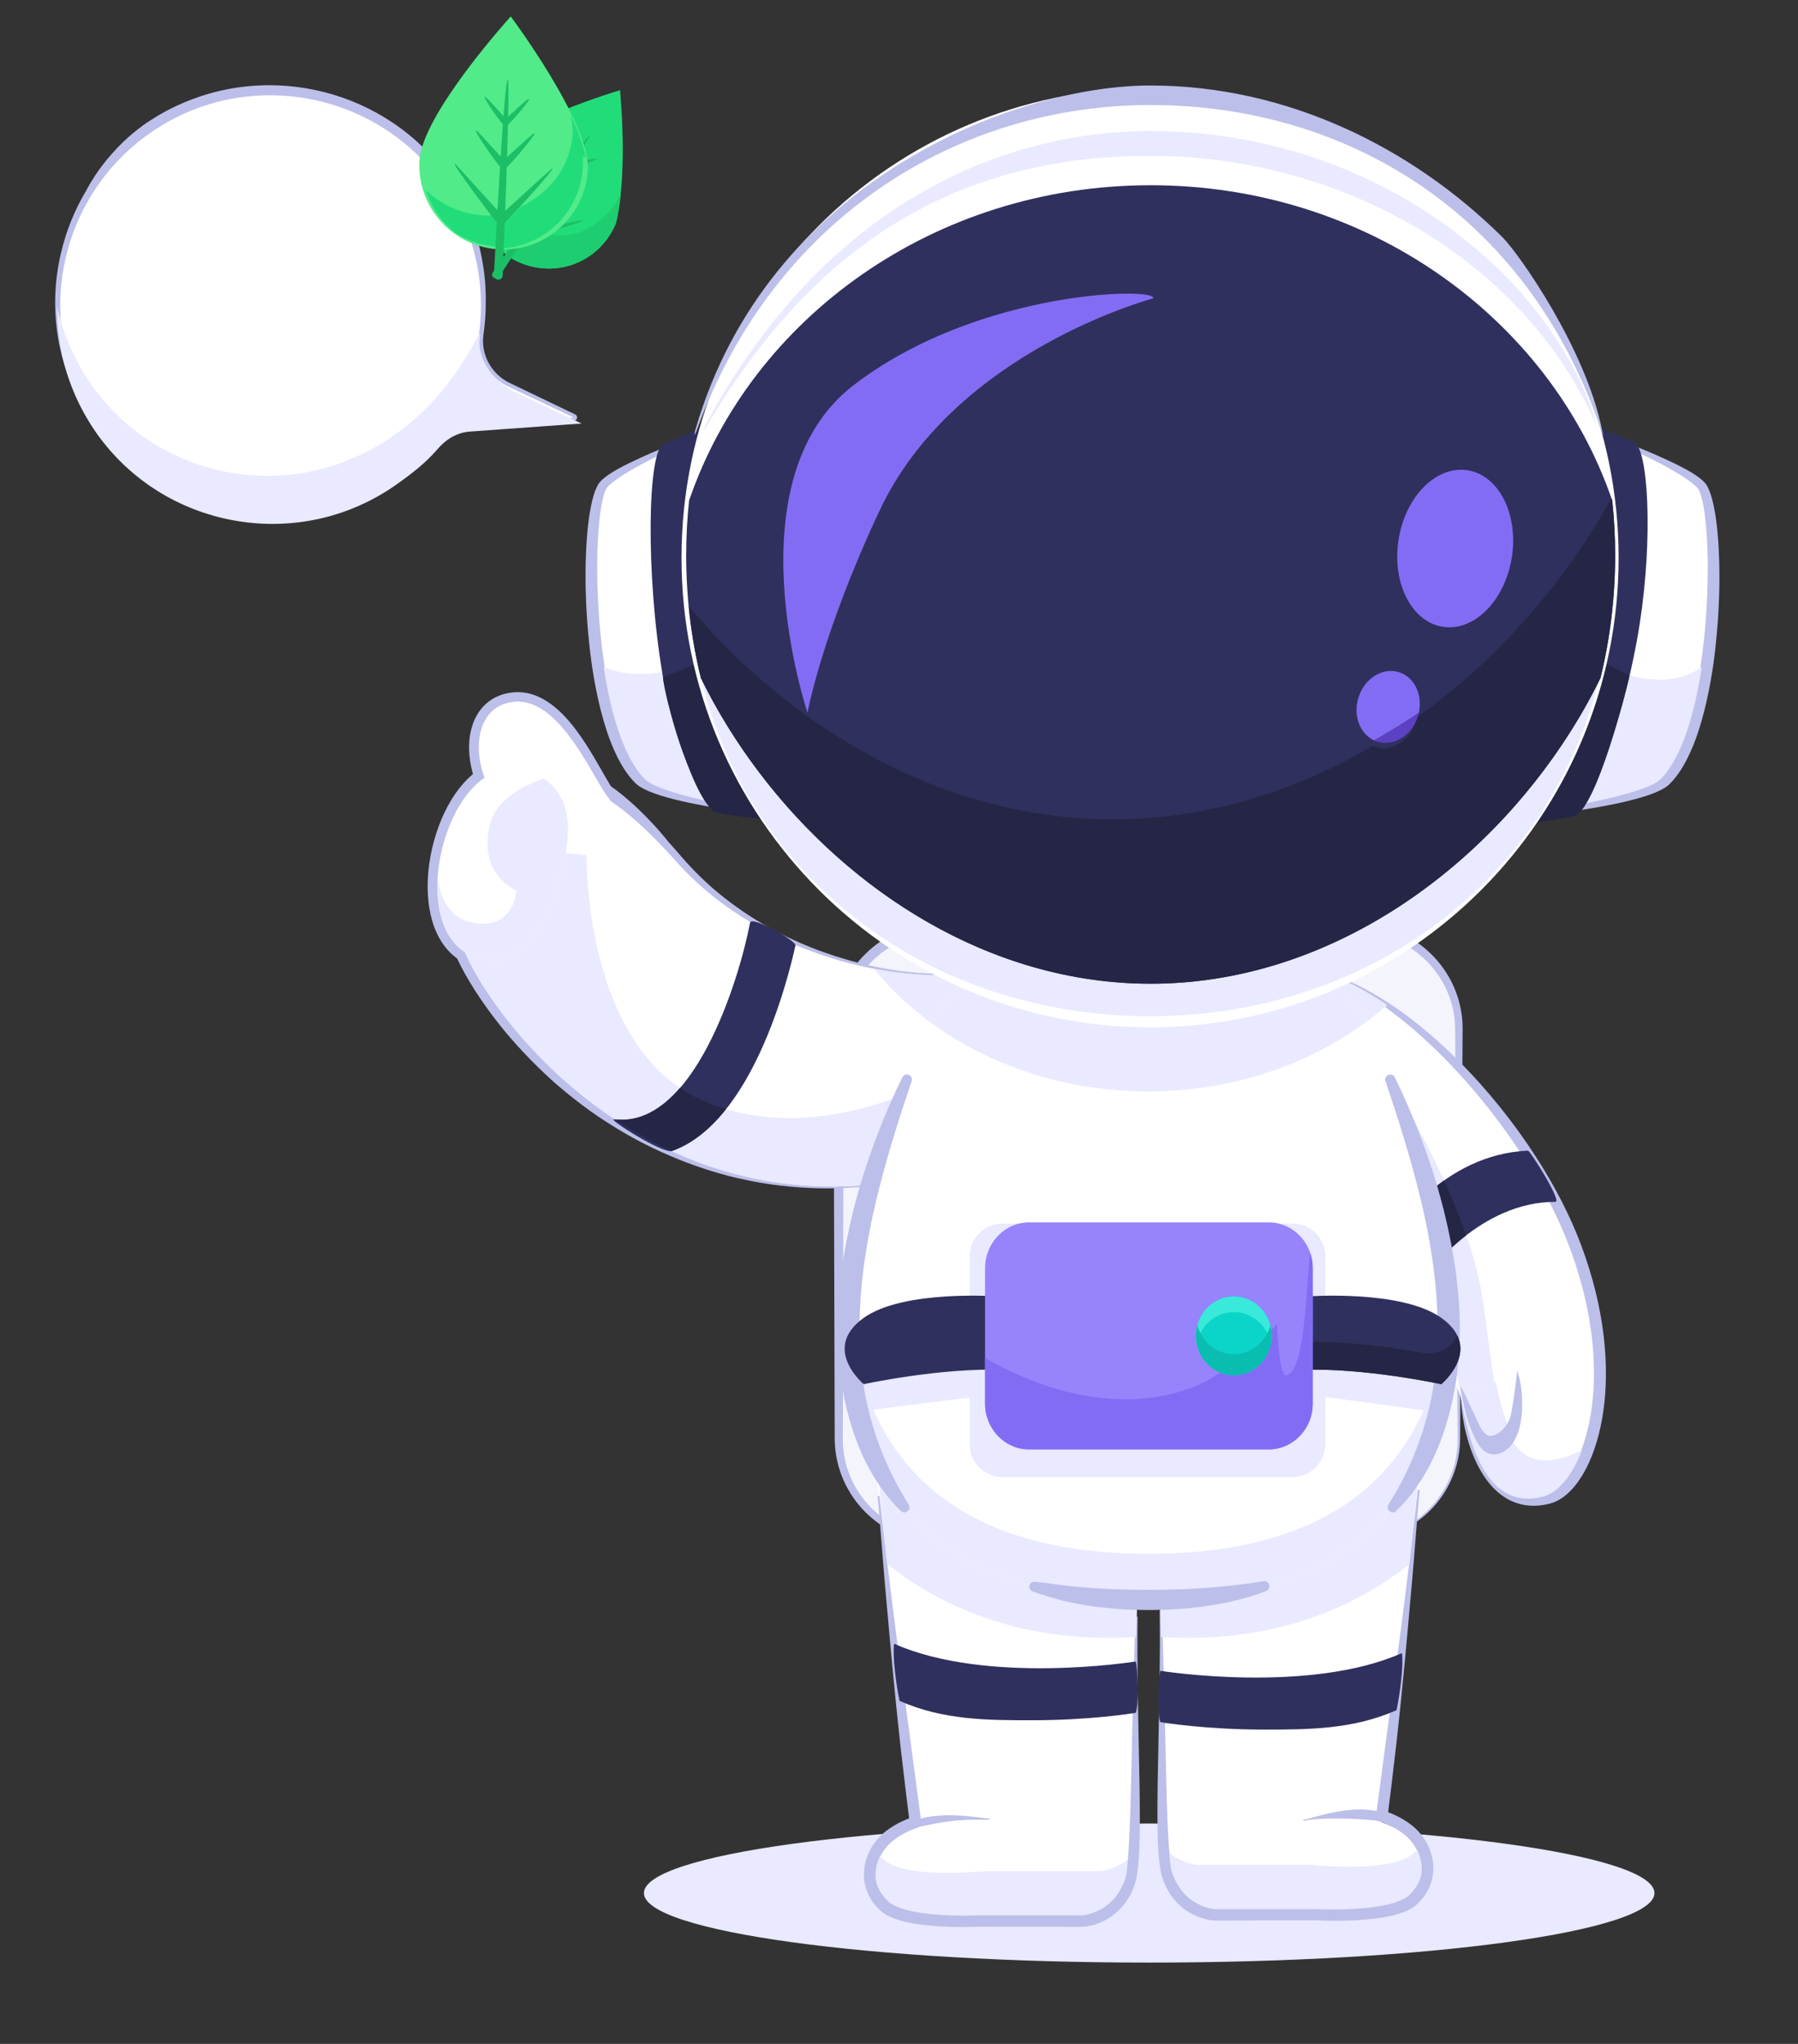 <?xml version="1.0" encoding="UTF-8" standalone="no"?>
<!DOCTYPE svg PUBLIC "-//W3C//DTD SVG 1.1//EN" "http://www.w3.org/Graphics/SVG/1.1/DTD/svg11.dtd">
<svg width="100%" height="100%" viewBox="0 0 3418 3884" version="1.1" xmlns="http://www.w3.org/2000/svg" xmlns:xlink="http://www.w3.org/1999/xlink" xml:space="preserve" xmlns:serif="http://www.serif.com/" style="fill-rule:evenodd;clip-rule:evenodd;stroke-linejoin:round;stroke-miterlimit:2;">
    <rect x="0" y="0" width="3418" height="3884" fill="#333333" stroke="none"/>
    <g transform="matrix(1,0,0,1,-99251.5,-15041.5)">
        <g id="Plan-de-travail67" serif:id="Plan de travail67" transform="matrix(0.774,0,0,1,29877.2,-4655.54)">
            <rect x="89584.9" y="19697" width="4413.44" height="3883.66" style="fill:none;"/>
            <g transform="matrix(1.519,0,0,1.177,89332.1,19256.7)">
                <path d="M2871.8,3430.51C2871.8,3368.5 2506.03,3318.24 2054.84,3318.24C1603.64,3318.24 1237.88,3368.5 1237.88,3430.51C1237.88,3492.52 1603.64,3542.78 2054.84,3542.78C2506.03,3542.78 2871.8,3492.52 2871.8,3430.51Z" style="fill:rgb(233,233,255);fill-rule:nonzero;"/>
            </g>
            <g transform="matrix(0.708,0,0,0.549,91087.9,19890.8)">
                <g transform="matrix(2.187,0,0,2.187,-2564.78,-1178.07)">
                    <path d="M2385.99,2814.19L1722.04,2814.19C1634.12,2814.19 1562.18,2742.26 1562.18,2654.33L1562.18,2006.32C1562.18,1918.41 1634.12,1846.47 1722.04,1846.47L2385.99,1846.47C2473.91,1846.47 2545.84,1918.41 2545.84,2006.32L2545.84,2654.33C2545.84,2742.26 2473.91,2814.19 2385.99,2814.19Z" style="fill:rgb(243,244,252);fill-rule:nonzero;"/>
                </g>
                <g transform="matrix(2.187,0,0,2.187,-2564.78,-1178.07)">
                    <path d="M2385.99,2815.21L1721.51,2818.93C1654.15,2819.17 1594.48,2778.3 1568.83,2717.84C1557.56,2691.29 1555.83,2667.89 1555.75,2654.34L1554.59,2244.82C1554.57,2225.43 1554.28,2011.92 1554.48,2002.55C1556.46,1911.58 1631.7,1838.49 1722.03,1838.59L2386.53,1839.59C2470.01,1840.05 2539.7,1903.07 2550.34,1983.72C2551.51,1992.64 2551.78,2000.37 2551.75,2006.32L2547.76,2654.85C2547.11,2736.73 2484.84,2805.06 2404.4,2814.16C2395.79,2815.13 2389.92,2815.19 2385.99,2815.21ZM2385.99,2813.17C2394.61,2813.13 2439.31,2813.53 2482.59,2779.83C2520.43,2750.38 2544.18,2704.62 2543.91,2654.33L2539.93,2006.33C2539.57,1941.88 2498.78,1885.06 2439.81,1862.99C2429.68,1859.19 2410.73,1853.29 2385.98,1853.35L1722.05,1854.35C1637.87,1854.44 1569.97,1923.14 1569.92,2006.33L1568.67,2644.76C1568.64,2655.86 1568.5,2655.86 1568.74,2661.71C1571.26,2722.27 1609.27,2773.32 1660.71,2796.22C1680.75,2805.14 1701.66,2809.31 1722.04,2809.45L2385.99,2813.17Z" style="fill:rgb(188,191,233);"/>
                </g>
                <g transform="matrix(2.187,0,0,2.187,-2564.78,-1178.07)">
                    <path d="M2301.74,1909.94C2458.62,1937.18 2658.06,2159.42 2729.22,2346.02C2782.22,2485.1 2776.46,2602.54 2749.46,2674.18C2733.86,2715.66 2711.1,2741.78 2688.58,2747.82C2599.62,2771.66 2562.22,2665.3 2549.7,2590.82" style="fill:white;fill-rule:nonzero;"/>
                </g>
                <g transform="matrix(2.187,0,0,2.187,-2564.78,-1178.07)">
                    <path d="M2301.68,1910.3L2301.8,1909.58C2320.41,1912.31 2365.8,1920.37 2431.95,1963.14C2448.14,1973.6 2525.25,2022.95 2611.02,2129.44C2643.11,2169.28 2703.23,2250.64 2739.68,2347.69C2816.59,2552.44 2767.65,2713.95 2705.73,2750.53C2698.75,2754.65 2692.6,2756.8 2683.18,2758.61C2652.92,2764.45 2626.83,2756.44 2605.35,2736.9C2578.77,2712.7 2561.81,2671.58 2554,2631.42C2550.61,2613.97 2549.77,2600.51 2549.34,2590.88L2550.06,2590.76C2550.17,2591.11 2559.17,2621.12 2567.78,2643.79C2599.26,2726.59 2638.81,2751.63 2686.16,2738.82C2722.36,2729.03 2764.5,2651.96 2759.71,2531.85C2758.53,2502.09 2753.33,2435.21 2720.23,2348.22C2669.86,2215.86 2552.05,2059.35 2429.2,1971.42C2401.07,1951.29 2377.4,1939.07 2372.68,1936.63C2336.38,1917.88 2311.55,1912.42 2301.68,1910.3Z" style="fill:rgb(188,191,233);"/>
                </g>
                <g transform="matrix(2.187,0,0,2.187,-2564.78,-1178.07)">
                    <path d="M2431.94,1968.21C2401.58,1994.74 2367.46,2018.1 2330.3,2037.62L2301.74,1909.94C2343.22,1917.13 2387.7,1937.97 2431.94,1968.21Z" style="fill:white;fill-rule:nonzero;"/>
                </g>
                <g transform="matrix(2.187,0,0,2.187,-2564.78,-1178.07)">
                    <path d="M2431.94,1968.21C2401.58,1994.74 2367.46,2018.1 2330.3,2037.62L2301.74,1909.94C2343.22,1917.13 2387.7,1937.97 2431.94,1968.21Z" style="fill:rgb(233,233,255);fill-rule:nonzero;"/>
                </g>
                <g transform="matrix(2.187,0,0,2.187,-2564.78,-1178.07)">
                    <path d="M1864.5,1897.18L1797.62,2048.74C1725.98,2015.06 1664.38,1967.58 1617.7,1910.54C1708.82,1928.02 1797.78,1923.5 1864.5,1897.18Z" style="fill:rgb(222,223,240);fill-rule:nonzero;"/>
                </g>
                <g transform="matrix(2.187,0,0,2.187,-2564.78,-1178.07)">
                    <path d="M2396.82,1996.21C2304.18,2063.85 2184.06,2104.65 2052.82,2104.65C1922.14,2104.65 1802.5,2064.21 1709.98,1997.06C1711.5,1993.81 1713.06,1990.58 1714.62,1987.33C1714.62,1987.33 1873.02,1753.33 2053.62,1753.33C2234.26,1753.33 2392.58,1987.33 2392.58,1987.33C2394.02,1990.3 2395.42,1993.26 2396.82,1996.21Z" style="fill:rgb(222,223,240);fill-rule:nonzero;"/>
                </g>
                <g transform="matrix(2.187,0,0,2.187,-2564.78,-1178.07)">
                    <path d="M2741.13,2672.1C2725.53,2713.58 2702.77,2739.7 2680.25,2745.74C2591.29,2769.58 2562.22,2665.3 2549.7,2590.82C2522.22,2427.5 2441.5,2313.54 2399.98,2263.94C2418.22,2174.54 2436.82,2085.54 2436.82,2085.54C2436.82,2085.54 2559.1,2278.78 2582.5,2427.94C2603.86,2564.1 2604.17,2670.82 2668.17,2686.82C2690.89,2692.5 2716.93,2684.62 2741.13,2672.1Z" style="fill:rgb(233,233,255);fill-rule:nonzero;"/>
                </g>
                <g transform="matrix(2.187,0,0,2.187,-2564.78,-1178.07)">
                    <path d="M2628.82,2645.21C2622.22,2657.13 2611.86,2665.42 2595.9,2665.81C2557.66,2666.74 2548.54,2584.26 2548.54,2584.26L2604.46,2564.74C2610.86,2596.78 2618.38,2624.21 2628.82,2645.21Z" style="fill:rgb(222,223,240);fill-rule:nonzero;"/>
                </g>
                <g transform="matrix(2.187,0,0,2.187,-2564.78,-1178.07)">
                    <path d="M2479.22,2403.13C2475.64,2403.13 2472.02,2402.17 2468.75,2400.15C2459.36,2394.35 2433.63,2340.84 2439.41,2331.43C2442.67,2326.13 2519.1,2204.4 2655.35,2198.42C2658.78,2198.27 2709.95,2279.43 2698.91,2279.43C2578.81,2279.43 2496.97,2392.51 2496.26,2393.65C2492.48,2399.76 2485.92,2403.13 2479.22,2403.13Z" style="fill:rgb(48,48,94);fill-rule:nonzero;"/>
                </g>
                <g transform="matrix(2.187,0,0,2.187,-2564.78,-1178.07)">
                    <path d="M2444.38,2323.94C2454.84,2308.94 2481.3,2274.64 2522.33,2245.65C2534.95,2273.36 2547.16,2302.83 2557.47,2332.46C2519.06,2362.03 2496.63,2393.06 2496.26,2393.65C2494.26,2396.88 2491.48,2399.35 2488.32,2400.95C2473.91,2371.58 2458.76,2345.83 2444.38,2323.94Z" style="fill:rgb(37,37,70);"/>
                </g>
                <g transform="matrix(2.187,0,0,2.187,-2564.78,-1178.07)">
                    <path d="M956.948,1894.41C945.072,1885.91 917.856,1862.01 911.418,1804.87C904.44,1742.93 925.307,1669.32 960.312,1624.92C968.505,1614.53 976.145,1607.3 981.993,1602.46C977.802,1587.91 972.42,1561.43 978.645,1534.09C987.176,1496.61 1013.54,1475.68 1046.77,1473C1096.44,1469 1133.25,1514.46 1153.7,1543.99C1173.01,1571.87 1187.72,1600.56 1200.72,1621.79C1211.59,1629.33 1240.37,1650.34 1277.39,1692.25C1282.02,1697.49 1287.99,1704.84 1288.89,1705.95C1291.07,1708.62 1291.02,1708.66 1292.5,1710.3C1313.38,1733.33 1314.09,1735.54 1328.15,1750.29C1345.26,1768.25 1368.52,1790.98 1407.48,1817.94C1472.68,1863.05 1536.36,1884.66 1570.18,1894.73C1627.72,1911.87 1687.36,1920.15 1743.43,1918.55C1746.98,1918.45 1753.83,1918.03 1754.73,1917.98L1754.99,1922.06C1732.49,1923.42 1716.33,1923.47 1701.25,1923C1613.76,1920.24 1544.35,1897.33 1525.61,1891.04C1480.25,1875.81 1434.16,1854.69 1390.59,1826.89C1376.48,1817.89 1363.27,1808.05 1360.95,1806.33C1329.73,1783.08 1310.45,1763.36 1307.55,1760.44C1295.34,1748.18 1293.59,1745.31 1275.24,1726.67C1274.35,1725.77 1274.3,1725.8 1272.73,1723.98C1267.77,1718.25 1256.07,1705.41 1245.87,1695.11C1215.12,1664.05 1192.61,1648.87 1183.61,1643.04C1182.58,1642.37 1182.56,1642.4 1181.64,1641.59C1181.18,1641.17 1180.74,1640.73 1180.33,1640.26C1177.23,1636.66 1161.93,1610.21 1153.1,1595.69C1138.41,1571.54 1119.64,1542.85 1097.75,1523.3C1071.34,1499.72 1052.43,1501.91 1042.87,1503.89C1011.01,1510.48 1004.8,1543.28 1007.04,1568.9C1008.69,1587.69 1014.67,1601.88 1014.92,1602.79C1015.16,1603.62 1015.46,1604.43 1015.62,1605.28C1016.92,1612.05 1013.4,1616.76 1012.8,1617.56C1012.28,1618.25 1011.7,1618.9 1011.08,1619.5C1009.59,1620.92 1009.49,1620.8 1007.81,1621.99C1003.92,1624.75 988.445,1635.71 972.384,1663.27C933.062,1730.74 926.495,1837.95 977.023,1871.29C978.117,1872.01 978.139,1871.98 979.124,1872.85C979.386,1873.08 980.78,1874.31 981.953,1876.18C982.927,1877.73 982.829,1877.78 983.575,1879.45C996.285,1908.03 1014.36,1935.53 1015.15,1936.77C1022.27,1947.83 1038.48,1972.39 1066.03,2005.32C1096.33,2041.54 1122.57,2065.65 1133.38,2075.74C1160.22,2100.79 1181.74,2117.04 1192.68,2125.36C1222.03,2147.68 1246.16,2162.21 1262.27,2171.61C1324.33,2207.82 1379.42,2225.31 1417.95,2234.99C1510.48,2258.24 1586.55,2252.6 1618.89,2249.77L1619.31,2253.83C1571.36,2259.23 1495.35,2263.22 1403.7,2242.41C1378.95,2236.8 1356.1,2229.44 1352.01,2228.12C1334.27,2222.41 1295.06,2209.06 1247.74,2184.56C1238.78,2179.92 1228.13,2173.84 1226.45,2172.88C1205.67,2161.01 1188.72,2149.95 1176.83,2141.85C1176,2141.28 1164.25,2133.22 1149.28,2121.77C1135.21,2111 1123.25,2101.06 1113.86,2092.95C1113.14,2092.33 1101.11,2081.87 1086.05,2067.21C1048.85,2031.02 1025.64,2001.14 1019.31,1993C980.663,1943.37 962.498,1906.5 956.948,1894.41Z" style="fill:rgb(188,191,233);"/>
                </g>
                <g transform="matrix(2.187,0,0,2.187,-2564.78,-1178.07)">
                    <path d="M1864.5,1897.18L1747.78,2161.62L1715.46,2234.86C1266.98,2345.54 996.38,1974.86 961.416,1864.34C953.02,1837.78 953.815,1808.46 960.219,1779.82C972.859,1722.7 1007.54,1668.3 1035.14,1644.1C1082.54,1602.46 1155.34,1573.3 1303.74,1740.14C1450.54,1905.18 1714.02,1956.5 1864.5,1897.18Z" style="fill:white;fill-rule:nonzero;"/>
                </g>
                <g transform="matrix(2.187,0,0,2.187,-2564.78,-1178.07)">
                    <path d="M1864.5,1897.18L1797.62,2048.74C1725.98,2015.06 1664.38,1967.58 1617.7,1910.54C1708.82,1928.02 1797.78,1923.5 1864.5,1897.18Z" style="fill:rgb(233,233,255);fill-rule:nonzero;"/>
                </g>
                <g transform="matrix(2.187,0,0,2.187,-2564.78,-1178.07)">
                    <path d="M1754.86,2065.1L1747.78,2161.62L1715.46,2234.85C1266.98,2345.53 996.379,1974.85 961.419,1864.34C953.019,1837.78 953.815,1808.46 960.219,1779.82L1105.9,1725.34L1162.18,1731.01C1162.18,1731.01 1156.14,2041.1 1351.74,2121.58C1547.34,2202.06 1754.86,2065.1 1754.86,2065.1Z" style="fill:rgb(233,233,255);fill-rule:nonzero;"/>
                </g>
                <g transform="matrix(2.187,0,0,2.187,-2564.78,-1178.07)">
                    <path d="M1200.28,1644.25C1175.58,1618.94 1123.03,1479.72 1046.44,1488.12C966.661,1496.87 980.413,1622.02 1042.63,1666.08" style="fill:white;fill-rule:nonzero;"/>
                </g>
                <g transform="matrix(2.187,0,0,2.187,-2564.78,-1178.07)">
                    <path d="M1132.38,1698.85C1128.58,1765.06 1089.18,1905.26 1006.18,1896.81C943.778,1890.45 921.622,1830.02 926.098,1764.85C931.698,1683.1 979.378,1593.9 1042.42,1594.85C1057.58,1595.1 1076.78,1598.9 1093.54,1609.45C1116.58,1623.94 1135.1,1651.06 1132.38,1698.85Z" style="fill:white;fill-rule:nonzero;"/>
                </g>
                <g transform="matrix(2.187,0,0,2.187,-2564.78,-1178.07)">
                    <path d="M1132.38,1698.85C1128.58,1765.06 1089.18,1905.26 1006.18,1896.81C943.778,1890.45 921.622,1830.02 926.098,1764.85C926.098,1764.85 928.622,1832.85 988.622,1838.85C1048.62,1844.85 1050.86,1786.54 1050.86,1786.54C1050.86,1786.54 987.338,1761.58 1009.9,1679.21C1019.62,1643.82 1059.26,1622.02 1093.54,1609.45C1116.58,1623.94 1135.1,1651.06 1132.38,1698.85Z" style="fill:rgb(233,233,255);fill-rule:nonzero;"/>
                </g>
                <g transform="matrix(2.187,0,0,2.187,-2564.78,-1178.07)">
                    <path d="M2040.25,2805.25C2037.52,2849.24 2035.76,2893.17 2034.62,2936.01C2034.35,2946.84 2034.09,2957.63 2033.87,2968.29C2030.21,3156.19 2037.31,3316.49 2023.26,3356.99C2004.06,3412.11 1954.23,3416.91 1954.23,3416.91L1783.76,3416.91C1783.76,3416.91 1665.99,3422.81 1634.68,3394.01C1603.38,3365.27 1606.47,3324.32 1629.31,3296.01C1648.86,3271.71 1683.91,3261.5 1683.91,3261.5C1683.91,3261.5 1660.22,3086.18 1636.01,2852.81C1635.04,2843.34 1634.02,2833.79 1633.05,2824.14C1625.66,2752.03 1618.35,2675.07 1611.7,2596.44L2040.25,2805.25Z" style="fill:white;fill-rule:nonzero;"/>
                </g>
                <g transform="matrix(2.187,0,0,2.187,-2564.78,-1178.07)">
                    <path d="M1783.99,3426.67C1778.44,3426.92 1735.44,3428.71 1696.01,3423.85C1644.23,3417.48 1631.18,3404.39 1624.97,3398.08C1592.34,3364.98 1597.31,3318.98 1623.26,3288.49C1638.85,3270.16 1661.79,3259.76 1673.84,3255.24C1671.56,3237.49 1667.91,3208.56 1660.64,3145.7C1660.43,3143.82 1655.19,3096.09 1653.33,3077.36C1647.39,3017.75 1647.42,3017.75 1642,2958.08C1635.22,2883.41 1634.69,2875.93 1633.23,2858.62C1631.17,2834.01 1629.31,2807.69 1626.3,2773.08L1625.05,2758.72C1624.18,2748.83 1623.99,2747.45 1623.76,2745.21L1626.9,2744.89C1627.19,2747.69 1627.11,2747.77 1628.89,2763.06L1638.16,2843.38C1639.05,2850.95 1639.06,2850.95 1645.95,2905.93C1653.44,2965.82 1658.37,3001.07 1661.94,3028.06L1677.19,3141.76L1689.29,3232.95C1691.56,3249.84 1693.01,3260.22 1693.02,3260.28C1693.18,3261.88 1692.99,3262.93 1692.95,3263.16C1692.11,3267.77 1688.48,3269.5 1687.87,3269.79C1686.91,3270.25 1683.84,3271.03 1677.85,3273.5C1663.42,3279.43 1647.05,3289 1636.68,3301.95C1617.36,3326.04 1613.31,3361.31 1641.23,3386.88C1653.21,3397.85 1686.05,3405.22 1735.11,3407.15C1757.37,3408.03 1776.25,3407.46 1782.58,3407.2C1868.16,3403.57 1868.38,3407.31 1953.65,3407.47C1959.57,3406.67 1995.36,3400.1 2012.61,3359.76C2015.12,3353.89 2017.67,3347.5 2019.94,3326.9C2021.2,3315.46 2022.57,3302.63 2024.25,3257.21C2024.79,3242.55 2024.8,3241.64 2025.91,3198.12C2027.1,3152.08 2027.62,3114.4 2028.54,3078.59C2030.67,2996.51 2031.84,2966.6 2033.04,2935.97L2036.2,2936.05C2035.92,2963.27 2035.4,3007.29 2037.1,3090.69L2039.38,3208.18C2039.42,3210.47 2040.02,3252.87 2039.62,3276.74C2038.84,3322.34 2036.39,3346.39 2031.44,3360.62C2012.21,3415.85 1964.11,3425.3 1955.43,3426.27C1942.49,3427.72 1942.42,3426.3 1783.99,3426.67Z" style="fill:rgb(188,191,233);"/>
                </g>
                <g transform="matrix(-2.174,0.237,0.237,2.174,5581.53,-1670.95)">
                    <path d="M2474.8,3287.13C2470.27,3274.29 2448.22,3258.34 2401.7,3252.98C2344.8,3247.24 2330.15,3249.28 2290.88,3253.9C2290.88,3253.9 2286.46,3252.81 2290.41,3252.15C2302.45,3250.14 2360.42,3231.47 2406.19,3241.74C2463.54,3254.61 2474.36,3281.03 2474.8,3287.13Z" style="fill:rgb(188,191,233);fill-rule:nonzero;"/>
                </g>
                <g transform="matrix(2.187,0,0,2.187,-2564.78,-1178.07)">
                    <path d="M2040.25,2805.25C2037.52,2849.24 2035.76,2893.17 2034.62,2936.01C2034.35,2946.84 2034.09,2957.63 2033.87,2968.29C1840.51,2979.69 1713.55,2911.49 1638.93,2852.81C1637.96,2843.34 1636.94,2833.79 1635.97,2824.14C1628.58,2752.03 1621.27,2675.07 1614.62,2596.44L2040.25,2805.25Z" style="fill:rgb(233,233,255);fill-rule:nonzero;"/>
                </g>
                <g transform="matrix(2.087,0,0,2.139,-2381,-1031.94)">
                    <path d="M1631.17,3394.04C1662.46,3422.78 1783.74,3416.92 1783.74,3416.92L1954.18,3416.92C1954.18,3416.92 2006.23,3412.1 2025.42,3356.98C2027.83,3350.08 2028.32,3339.68 2029.64,3326.21C2007.8,3343.13 1984.81,3345.26 1984.81,3345.26L1792.11,3345.26C1792.11,3345.26 1659.4,3359.12 1624,3326.6C1622.1,3324.85 1619,3323.1 1617.39,3321.26C1605.71,3347.21 1606.07,3370.93 1631.17,3394.04Z" style="fill:rgb(233,233,255);fill-rule:nonzero;"/>
                </g>
                <g transform="matrix(2.187,0,0,2.187,-2564.78,-1178.07)">
                    <path d="M1868.71,3099.97C1798.86,3099.97 1728,3099.93 1658.62,3069.28C1653.06,3042.68 1647.36,2998.43 1650.01,2978.88C1797.77,3044.15 2031.21,3007.37 2033.35,3006.92C2036.14,3018.51 2039.02,3071.44 2033.35,3088.11C2028.12,3089.21 1959.37,3099.97 1868.71,3099.97Z" style="fill:rgb(48,48,94);fill-rule:nonzero;"/>
                </g>
                <g transform="matrix(2.187,0,0,2.187,-2564.78,-1178.07)">
                    <path d="M2066.99,2805.25C2069.72,2849.24 2071.48,2893.17 2072.63,2936.01C2072.89,2946.84 2073.16,2957.63 2073.38,2968.29C2077.03,3156.19 2069.94,3316.49 2083.99,3356.99C2103.18,3412.11 2153.02,3416.91 2153.02,3416.91L2323.49,3416.91C2323.49,3416.91 2441.26,3422.81 2472.56,3394.01C2503.86,3365.27 2500.78,3324.32 2477.93,3296.01C2458.38,3271.71 2423.34,3261.5 2423.34,3261.5C2423.34,3261.5 2447.03,3086.18 2471.24,2852.81C2472.21,2843.34 2473.22,2833.79 2474.19,2824.14C2481.58,2752.03 2488.9,2675.07 2495.54,2596.44L2066.99,2805.25Z" style="fill:white;fill-rule:nonzero;"/>
                </g>
                <g transform="matrix(-2.187,0,0,2.187,6418.2,-1199.48)">
                    <path d="M1783.99,3426.67C1778.44,3426.92 1735.44,3428.71 1696.01,3423.85C1644.23,3417.48 1631.18,3404.39 1624.97,3398.08C1592.34,3364.98 1597.31,3318.98 1623.26,3288.49C1638.85,3270.16 1661.79,3259.76 1673.84,3255.24C1671.56,3237.49 1667.91,3208.56 1660.64,3145.7C1660.43,3143.82 1655.19,3096.09 1653.33,3077.36C1647.39,3017.75 1647.42,3017.75 1642,2958.08C1635.22,2883.41 1634.69,2875.93 1633.23,2858.62C1631.17,2834.01 1629.31,2807.69 1626.3,2773.08L1625.05,2758.72C1624.18,2748.83 1623.99,2747.45 1623.76,2745.21L1626.9,2744.89C1627.19,2747.69 1627.11,2747.77 1628.89,2763.06L1638.16,2843.38C1639.05,2850.95 1639.06,2850.95 1645.95,2905.93C1653.44,2965.82 1658.37,3001.07 1661.94,3028.06L1677.19,3141.76L1689.29,3232.95C1691.56,3249.84 1693.01,3260.22 1693.02,3260.28C1693.18,3261.88 1692.99,3262.93 1692.95,3263.16C1692.11,3267.77 1688.48,3269.5 1687.87,3269.79C1686.91,3270.25 1683.84,3271.03 1677.85,3273.5C1663.42,3279.43 1647.05,3289 1636.68,3301.95C1617.36,3326.04 1613.31,3361.31 1641.23,3386.88C1653.21,3397.85 1686.05,3405.22 1735.11,3407.15C1757.37,3408.03 1776.25,3407.46 1782.58,3407.2C1868.16,3403.57 1868.38,3407.31 1953.65,3407.47C1959.57,3406.67 1995.36,3400.1 2012.61,3359.76C2015.12,3353.89 2017.67,3347.5 2019.94,3326.9C2021.2,3315.46 2022.57,3302.63 2024.25,3257.21C2024.79,3242.55 2024.8,3241.64 2025.91,3198.12C2027.1,3152.08 2027.62,3114.4 2028.54,3078.59C2030.67,2996.51 2031.84,2966.6 2033.04,2935.97L2036.2,2936.05C2035.92,2963.27 2035.4,3007.29 2037.1,3090.69L2039.38,3208.18C2039.42,3210.47 2040.02,3252.87 2039.62,3276.74C2038.84,3322.34 2036.39,3346.39 2031.44,3360.62C2012.21,3415.85 1964.11,3425.3 1955.43,3426.27C1942.49,3427.72 1942.42,3426.3 1783.99,3426.67Z" style="fill:rgb(188,191,233);"/>
                </g>
                <g transform="matrix(-2.087,0,0,2.139,6234.42,-1053.34)">
                    <path d="M1631.17,3394.04C1662.46,3422.78 1783.74,3416.92 1783.74,3416.92L1954.18,3416.92C1954.18,3416.92 2006.23,3412.1 2025.42,3356.98C2027.83,3350.08 2028.32,3339.68 2029.64,3326.21C2007.8,3343.13 1984.81,3345.26 1984.81,3345.26L1792.11,3345.26C1792.11,3345.26 1659.4,3359.12 1624,3326.6C1622.1,3324.85 1619,3323.1 1617.39,3321.26C1605.71,3347.21 1606.07,3370.93 1631.17,3394.04Z" style="fill:rgb(233,233,255);fill-rule:nonzero;"/>
                </g>
                <g transform="matrix(-2.187,0,0,2.187,6414.11,-1145.83)">
                    <path d="M1868.71,3099.97C1798.86,3099.97 1728,3099.93 1658.62,3069.28C1653.06,3042.68 1647.36,2998.43 1650.01,2978.88C1797.77,3044.15 2031.21,3007.37 2033.35,3006.92C2036.14,3018.51 2039.02,3071.44 2033.35,3088.11C2028.12,3089.21 1959.37,3099.97 1868.71,3099.97Z" style="fill:rgb(48,48,94);fill-rule:nonzero;"/>
                </g>
                <g transform="matrix(2.187,0,0,2.187,-2564.78,-1178.07)">
                    <path d="M2066.99,2805.25C2069.72,2849.24 2071.48,2893.17 2072.63,2936.01C2072.89,2946.84 2073.16,2957.63 2073.38,2968.29C2266.74,2979.69 2392.87,2911.49 2467.49,2852.81C2468.46,2843.34 2469.47,2833.79 2470.44,2824.14C2477.83,2752.03 2485.15,2675.07 2491.79,2596.44L2066.99,2805.25Z" style="fill:rgb(233,233,255);fill-rule:nonzero;"/>
                </g>
                <g transform="matrix(2.187,0,0,2.187,-2543.82,-1166.22)">
                    <path d="M2474.8,3287.13C2470.27,3274.29 2448.13,3258.34 2401.61,3252.99C2344.71,3247.25 2297.78,3250.93 2290.88,3253.9C2290.88,3253.9 2286.46,3252.81 2290.41,3252.15C2302.45,3250.14 2360.42,3228.14 2406.19,3238.41C2463.54,3251.28 2474.36,3281.03 2474.8,3287.13Z" style="fill:rgb(188,191,233);fill-rule:nonzero;"/>
                </g>
                <g transform="matrix(2.187,0,0,2.187,-2564.78,-1178.07)">
                    <path d="M2392.61,1987.32C2503.41,2216.55 2553.24,2426.31 2519.43,2589.38C2507.36,2647.56 2487.28,2695.44 2461.47,2734.8C2405.84,2819.6 2323.64,2864.75 2237.97,2887.75C2175.37,2904.56 2110.92,2909.55 2053.63,2909.55C2009.5,2909.55 1961.14,2906.59 1912.66,2897.56C1899.06,2895.02 1885.45,2892.02 1871.92,2888.46C1795.58,2868.38 1721.8,2830.88 1666.88,2763.61C1630.88,2719.5 1603,2662.58 1587.82,2589.38C1554,2426.31 1603.84,2216.55 1714.63,1987.32L2392.61,1987.32Z" style="fill:white;fill-rule:nonzero;"/>
                </g>
                <g transform="matrix(2.187,0,0,2.187,-2564.78,-1178.07)">
                    <path d="M2529.82,2476.2C2530.22,2515.96 2526.83,2553.78 2519.43,2589.39C2517.76,2597.54 2515.91,2605.46 2513.89,2613.21C2501.64,2660.8 2483.68,2700.95 2461.45,2734.81C2405.84,2819.61 2323.65,2864.73 2237.97,2887.76C2175.37,2904.58 2110.91,2909.55 2053.64,2909.55C2009.52,2909.55 1961.14,2906.6 1912.66,2897.58C1899.06,2895.02 1885.46,2892.03 1871.94,2888.46C1795.56,2868.39 1721.81,2830.88 1666.87,2763.61C1634.64,2724.11 1608.93,2674.32 1592.95,2611.8C1591.1,2604.49 1589.38,2597.05 1587.8,2589.39C1580.4,2553.78 1577.01,2515.96 1577.4,2476.2C1578.64,2333.82 1627.99,2166.48 1714.64,1987.34C1714.64,1987.34 1873,1753.32 2053.64,1753.32C2234.27,1753.32 2392.59,1987.34 2392.59,1987.34C2479.24,2166.48 2528.59,2333.82 2529.82,2476.2Z" style="fill:white;fill-rule:nonzero;"/>
                </g>
                <g transform="matrix(2.187,0,0,2.187,-2564.78,-1178.07)">
                    <path d="M2396.82,1996.21C2304.18,2063.85 2184.06,2104.65 2052.82,2104.65C1922.14,2104.65 1802.5,2064.21 1709.98,1997.06C1711.5,1993.81 1713.06,1990.58 1714.62,1987.33C1714.62,1987.33 1873.02,1753.33 2053.62,1753.33C2234.26,1753.33 2392.58,1987.33 2392.58,1987.33C2394.02,1990.3 2395.42,1993.26 2396.82,1996.21Z" style="fill:rgb(233,233,255);fill-rule:nonzero;"/>
                </g>
                <g transform="matrix(2.187,0,0,2.187,-2564.78,-1178.07)">
                    <path d="M1577.41,2476.2L2529.83,2476.2C2530.22,2515.96 2526.83,2553.78 2519.43,2589.39C2517.76,2597.54 2515.91,2605.46 2513.89,2613.21C2368.73,2591.68 2167.8,2565.05 2062.88,2565.05C1960.3,2565.05 1750.3,2590.54 1592.95,2611.8L1577.41,2476.2Z" style="fill:rgb(233,233,255);fill-rule:nonzero;"/>
                </g>
                <g transform="matrix(2.187,0,0,2.187,-2564.78,-1178.07)">
                    <path d="M2519.43,2589.39C2507.37,2647.55 2487.29,2695.45 2461.45,2734.81C2405.84,2819.61 2323.65,2864.73 2237.97,2887.76C2175.36,2904.58 2110.91,2909.55 2053.64,2909.55C2009.52,2909.55 1961.14,2906.6 1912.67,2897.58C1899.06,2895.02 1885.46,2892.03 1871.94,2888.47C1795.55,2868.39 1721.81,2830.88 1666.86,2763.61C1630.9,2719.49 1602.99,2662.57 1587.8,2589.39C1578.46,2544.4 1575.51,2495.84 1578.46,2444.29C1579.92,2469.2 1583,2493.24 1587.8,2516.35C1602.99,2589.57 1630.9,2646.45 1666.86,2690.57C1721.81,2757.84 1795.55,2795.35 1871.94,2815.43C1885.46,2818.99 1899.06,2821.98 1912.67,2824.54C1961.14,2833.56 2009.52,2836.51 2053.64,2836.51C2110.91,2836.51 2175.36,2831.54 2237.97,2814.72C2323.65,2791.74 2405.84,2746.57 2461.45,2661.77C2487.29,2622.41 2507.37,2574.51 2519.43,2516.35C2524.23,2493.24 2527.31,2469.2 2528.76,2444.29C2531.71,2495.84 2528.76,2544.4 2519.43,2589.39Z" style="fill:rgb(233,233,255);fill-rule:nonzero;"/>
                </g>
                <g transform="matrix(2.187,0,0,2.187,-2564.78,-1178.07)">
                    <path d="M2240.04,2895.48C2210.67,2906.76 2179.85,2914 2148.79,2918.67C2133.27,2921.16 2117.62,2922.59 2101.98,2923.84C2086.33,2924.94 2070.67,2925.34 2055.02,2925.53C2039.37,2925.44 2023.71,2925.02 2008.05,2924.04C1992.42,2922.8 1976.76,2921.5 1961.23,2919.04C1945.67,2916.82 1930.23,2913.78 1914.95,2910.1C1899.74,2905.97 1884.69,2901.25 1869.89,2896.19C1865.71,2894.76 1863.47,2890.21 1864.91,2886.03C1866.13,2882.45 1869.64,2880.3 1873.25,2880.65L1873.96,2880.72C1889.25,2882.21 1904.15,2884.74 1919.15,2886.58C1934.18,2888.35 1949.25,2889.61 1964.31,2890.69C1979.39,2891.59 1994.46,2892.6 2009.59,2892.9C2024.69,2893.44 2039.82,2893.66 2054.97,2893.55C2070.13,2893.68 2085.25,2893.32 2100.35,2892.8C2115.47,2892.43 2130.54,2891.4 2145.62,2890.44C2175.76,2888.23 2205.75,2884.68 2235.89,2880.03L2235.93,2880.02C2240.32,2879.34 2244.43,2882.35 2245.11,2886.74C2245.69,2890.56 2243.5,2894.15 2240.04,2895.48Z" style="fill:rgb(188,191,233);fill-rule:nonzero;"/>
                </g>
                <g transform="matrix(2.187,0,0,2.187,-2564.78,-1178.07)">
                    <path d="M2444.2,2082.45C2470.44,2136.01 2492.51,2191.77 2509.9,2249.22C2512.2,2256.36 2513.97,2263.67 2516.03,2270.89C2517.95,2278.15 2520.14,2285.34 2521.86,2292.66C2525.32,2307.3 2528.95,2321.9 2531.71,2336.73C2533.11,2344.14 2534.84,2351.48 2535.97,2358.95L2539.62,2381.31C2540.92,2388.75 2541.57,2396.31 2542.52,2403.82C2543.42,2411.33 2544.35,2418.84 2544.81,2426.42C2547.77,2456.6 2547.95,2487.16 2546.11,2517.62C2545.49,2525.24 2545.18,2532.87 2544.29,2540.47L2541.4,2563.26C2538.68,2578.36 2536.03,2593.51 2532.2,2608.3C2524.71,2637.94 2514.75,2667.23 2500.57,2694.58C2486.44,2721.87 2468.64,2747.49 2446.55,2768.67C2443.35,2771.75 2438.25,2771.66 2435.16,2768.45C2432.54,2765.72 2432.23,2761.61 2434.16,2758.55C2465.27,2709.41 2487.11,2656.57 2499.9,2600.59C2512.44,2544.72 2514.34,2486.86 2510.25,2429.18C2506.01,2371.46 2495.22,2313.95 2480.75,2257.3C2466.23,2200.6 2448.48,2144.52 2429.42,2088.58L2429.41,2088.56C2427.98,2084.36 2430.22,2079.82 2434.42,2078.38C2438.28,2077.07 2442.45,2078.87 2444.2,2082.45Z" style="fill:rgb(188,191,233);fill-rule:nonzero;"/>
                </g>
                <g transform="matrix(2.187,0,0,2.187,-2564.78,-1178.07)">
                    <path d="M1677.82,2088.59C1658.76,2144.52 1641.02,2200.6 1626.49,2257.3C1612.02,2313.95 1601.23,2371.46 1596.99,2429.18C1592.9,2486.86 1594.8,2544.72 1607.34,2600.59C1620.13,2656.57 1641.97,2709.41 1673.08,2758.55C1675.46,2762.31 1674.34,2767.29 1670.58,2769.67C1667.39,2771.69 1663.3,2771.17 1660.68,2768.67C1638.6,2747.49 1620.8,2721.87 1606.68,2694.58C1592.49,2667.23 1582.53,2637.94 1575.05,2608.3C1571.21,2593.51 1568.56,2578.36 1565.84,2563.27L1562.95,2540.47C1562.06,2532.87 1561.75,2525.24 1561.13,2517.63C1559.28,2487.16 1559.48,2456.6 1562.43,2426.43C1562.9,2418.84 1563.82,2411.33 1564.72,2403.82C1565.67,2396.31 1566.33,2388.75 1567.62,2381.31L1571.27,2358.95C1572.4,2351.48 1574.13,2344.14 1575.53,2336.73C1578.29,2321.9 1581.92,2307.3 1585.38,2292.67C1587.1,2285.34 1589.28,2278.15 1591.22,2270.89C1593.27,2263.67 1595.05,2256.36 1597.35,2249.22C1614.73,2191.77 1636.81,2136.01 1663.05,2082.45C1664.99,2078.47 1669.79,2076.83 1673.77,2078.78C1677.43,2080.57 1679.12,2084.79 1677.83,2088.56L1677.82,2088.59Z" style="fill:rgb(188,191,233);fill-rule:nonzero;"/>
                </g>
                <g transform="matrix(2.187,0,0,2.187,-2564.78,-1178.07)">
                    <path d="M2282.11,2715.02L1821.58,2715.02C1793.1,2715.02 1769.8,2691.71 1769.8,2663.23L1769.8,2365.66C1769.8,2337.18 1793.1,2313.88 1821.58,2313.88L2282.11,2313.88C2310.59,2313.88 2333.9,2337.18 2333.9,2365.66L2333.9,2663.23C2333.9,2691.71 2310.59,2715.02 2282.11,2715.02Z" style="fill:rgb(233,233,255);fill-rule:nonzero;"/>
                </g>
                <g transform="matrix(2.187,0,0,2.187,-2564.78,-1178.07)">
                    <path d="M2304.3,2429.23C2304.3,2429.23 2454.96,2417.74 2518.38,2463.4C2585.78,2511.93 2517.88,2568.07 2517.88,2568.07C2517.88,2568.07 2396.53,2541.58 2294.63,2545.35L2304.3,2429.23Z" style="fill:rgb(48,48,94);fill-rule:nonzero;"/>
                </g>
                <g transform="matrix(2.187,0,0,2.187,-2564.78,-1178.07)">
                    <path d="M2517.89,2568.09C2517.89,2568.09 2396.51,2541.58 2294.64,2545.37L2298.29,2501.25C2369.11,2499.1 2448.49,2511.16 2489.67,2518.57C2511.57,2522.51 2533.76,2511.49 2542.85,2491.19C2542.95,2491 2543.03,2490.8 2543.12,2490.6C2563.06,2530.71 2517.89,2568.09 2517.89,2568.09Z" style="fill:rgb(37,37,70);fill-rule:nonzero;"/>
                </g>
                <g transform="matrix(2.187,0,0,2.187,-2564.78,-1178.07)">
                    <path d="M1815.47,2429.23C1815.47,2429.23 1664.8,2417.74 1601.38,2463.4C1533.99,2511.93 1601.89,2568.07 1601.89,2568.07C1601.89,2568.07 1723.23,2541.58 1825.14,2545.35L1815.47,2429.23Z" style="fill:rgb(48,48,94);fill-rule:nonzero;"/>
                </g>
                <g transform="matrix(2.187,0,0,2.187,-2564.78,-1178.07)">
                    <path d="M2314.03,2384.34L2314.03,2598.88C2314.03,2638.69 2282.67,2671.26 2244.38,2671.26L1863.95,2671.26C1825.62,2671.26 1794.29,2638.69 1794.29,2598.88L1794.29,2384.34C1794.29,2344.57 1825.62,2312 1863.95,2312L2244.38,2312C2274.97,2312 2301.15,2332.79 2310.44,2361.45C2312.75,2368.65 2314.03,2376.34 2314.03,2384.34Z" style="fill:rgb(151,131,252);fill-rule:nonzero;"/>
                </g>
                <g transform="matrix(2.187,0,0,2.187,-2564.78,-1178.07)">
                    <path d="M2314.03,2384.34L2314.03,2598.88C2314.03,2638.69 2282.67,2671.26 2244.38,2671.26L1863.95,2671.26C1825.62,2671.26 1794.29,2638.69 1794.29,2598.88L1794.29,2526.67C1859.93,2564.4 1989.96,2621.05 2120.46,2574.3C2184.22,2551.45 2257.31,2473.12 2257.31,2473.12C2257.31,2473.12 2260.13,2555.3 2271.87,2554.01C2304.51,2550.4 2304.27,2384.13 2310.44,2361.45C2312.75,2368.65 2314.03,2376.34 2314.03,2384.34Z" style="fill:rgb(131,108,244);fill-rule:nonzero;"/>
                </g>
                <g transform="matrix(2.187,0,0,2.187,-2564.78,-1178.07)">
                    <path d="M2249,2491.62C2249,2526.08 2222.1,2554.01 2188.92,2554.01C2155.75,2554.01 2128.85,2526.08 2128.85,2491.62C2128.85,2457.16 2155.75,2429.23 2188.92,2429.23C2222.1,2429.23 2249,2457.16 2249,2491.62Z" style="fill:rgb(11,213,200);fill-rule:nonzero;"/>
                </g>
                <g transform="matrix(2.187,0,0,2.187,-2564.78,-1178.07)">
                    <path d="M2248.34,2482.31C2246.9,2472.37 2243.21,2463.18 2237.81,2455.35C2243.21,2463.18 2246.91,2472.36 2248.35,2482.3L2248.34,2482.31Z" style="fill:white;fill-rule:nonzero;"/>
                </g>
                <g transform="matrix(2.187,0,0,2.187,-2564.78,-1178.07)">
                    <path d="M2247.84,2504.02C2247.83,2504 2247.83,2503.98 2247.82,2503.96C2248.59,2499.97 2249,2495.85 2249,2491.62C2249,2488.46 2248.77,2485.35 2248.34,2482.31L2248.35,2482.3C2248.79,2485.35 2249.02,2488.47 2249.02,2491.64C2249.02,2495.89 2248.62,2500.02 2247.84,2504.02Z" style="fill:rgb(234,239,247);fill-rule:nonzero;"/>
                </g>
                <g transform="matrix(2.187,0,0,2.187,-2564.78,-1178.07)">
                    <path d="M2129.93,2503.48C2129.48,2501.04 2129.17,2498.56 2129,2496.04C2129.17,2498.56 2129.48,2501.04 2129.93,2503.48ZM2129,2496C2129,2495.99 2129,2495.98 2128.99,2495.97C2129,2495.98 2129,2495.99 2129,2496ZM2157.86,2438.21C2166.92,2432.51 2177.55,2429.22 2188.92,2429.22C2195.43,2429.22 2201.71,2430.3 2207.58,2432.3C2201.71,2430.31 2195.44,2429.23 2188.92,2429.23C2177.55,2429.23 2166.92,2432.51 2157.86,2438.21Z" style="fill:white;fill-rule:nonzero;"/>
                </g>
                <g transform="matrix(2.187,0,0,2.187,-2564.78,-1178.07)">
                    <path d="M2130.04,2504.02C2130,2503.84 2129.97,2503.66 2129.93,2503.48C2129.48,2501.04 2129.17,2498.56 2129,2496.04L2129,2496C2129,2495.99 2129,2495.98 2128.99,2495.97C2128.9,2494.54 2128.86,2493.1 2128.86,2491.64C2128.86,2468.99 2140.47,2449.15 2157.86,2438.21C2166.92,2432.51 2177.55,2429.23 2188.92,2429.23C2195.44,2429.23 2201.71,2430.31 2207.58,2432.3C2219.88,2436.47 2230.43,2444.65 2237.81,2455.35C2243.21,2463.18 2246.9,2472.37 2248.34,2482.31C2248.77,2485.35 2249,2488.46 2249,2491.62C2249,2495.85 2248.59,2499.97 2247.82,2503.96C2242.25,2475.42 2217.98,2453.95 2188.92,2453.95C2159.83,2453.95 2135.55,2475.45 2130.04,2504.02Z" style="fill:rgb(58,233,218);fill-rule:nonzero;"/>
                </g>
                <g transform="matrix(2.187,0,0,2.187,-2564.78,-1178.07)">
                    <path d="M2249,2491.61C2249,2526.09 2222.08,2554 2188.92,2554C2155.76,2554 2128.85,2526.09 2128.85,2491.61C2128.85,2485.83 2129.62,2480.19 2131.04,2474.9C2138.09,2501.21 2161.37,2520.53 2188.92,2520.53C2216.48,2520.53 2239.76,2501.21 2246.82,2474.9C2248.23,2480.19 2249,2485.83 2249,2491.61Z" style="fill:rgb(10,189,177);fill-rule:nonzero;"/>
                </g>
                <g transform="matrix(2.187,0,0,2.187,-2564.78,-1178.07)">
                    <path d="M2748.58,1057.44C2748.58,1057.44 2908.89,1118.2 2925.36,1147.88C2955.9,1202.9 2950.23,1526.27 2865.74,1610.57C2832.66,1643.59 2589.59,1674.43 2589.59,1674.43L2748.58,1057.44Z" style="fill:white;fill-rule:nonzero;"/>
                </g>
                <g transform="matrix(2.187,0,0,2.187,-2564.78,-1178.07)">
                    <path d="M2589.59,1674.44C2589.59,1674.44 2832.66,1643.58 2865.72,1610.56C2898.7,1577.67 2919.7,1508.28 2931.15,1432.69C2928.46,1435.11 2842.61,1509.21 2671.35,1358.6C2671.26,1358.51 2671.13,1358.42 2671.04,1358.33L2589.59,1674.44Z" style="fill:rgb(222,223,240);fill-rule:nonzero;"/>
                </g>
                <g transform="matrix(2.187,0,0,2.187,-2564.78,-1178.07)">
                    <path d="M2748.58,1057.44C2748.58,1057.44 2908.89,1118.2 2925.36,1147.88C2955.9,1202.9 2950.23,1526.27 2865.74,1610.57C2832.66,1643.59 2589.59,1674.43 2589.59,1674.43L2748.58,1057.44Z" style="fill:white;fill-rule:nonzero;"/>
                </g>
                <g transform="matrix(-2.187,0,0,2.187,6444.87,-1174.78)">
                    <path d="M1171.33,1434.87C1171.28,1434.62 1171.23,1434.37 1171.18,1434.12C1171.18,1434.11 1169.27,1421.79 1167.28,1404.52C1159.55,1337.54 1160.53,1284.74 1160.6,1278.63C1160.72,1267.91 1161.15,1232.45 1165.95,1197.19C1165.96,1197.11 1167.2,1188.1 1169.22,1178.25C1172.87,1160.36 1176.69,1150.7 1180.39,1144.34C1186.64,1133.61 1205.52,1122.17 1229.78,1110.26C1254.82,1097.96 1281.18,1087.32 1285.72,1085.48C1322.83,1070.5 1357.62,1057.99 1358.98,1057.46C1360.31,1056.95 1360.31,1056.95 1362.97,1055.93L1364.09,1058.89C1363.41,1059.15 1360.31,1060.17 1341.78,1068.13C1310.22,1081.69 1287.18,1093 1275.15,1098.92C1259.67,1106.53 1225.76,1123.62 1205.32,1139.23C1194.28,1147.66 1193.08,1151.47 1192.47,1152.8C1191.28,1155.4 1187.95,1163.63 1185.1,1181.17C1183.35,1191.99 1181.83,1206.63 1180.99,1218.08C1178.17,1256.2 1179.25,1295.3 1179.44,1302.02C1179.66,1309.98 1180.19,1333.45 1182.8,1364.66C1185.6,1398.15 1189.22,1421.76 1190.54,1430.54C1190.59,1430.76 1190.63,1430.98 1190.68,1431.21C1191.36,1434.8 1197.53,1481.94 1212.28,1527.29C1227.01,1572.56 1242.02,1591.41 1246.72,1597.2C1247.21,1597.81 1250.42,1601.76 1253.19,1604.46C1260.66,1611.72 1283.7,1619.39 1285.74,1620.11C1293.82,1622.96 1303.18,1625.98 1324.12,1631.75C1330.91,1633.62 1337.24,1635.35 1360.12,1640.95C1389.34,1648.11 1414,1653.03 1433.22,1656.93C1479.65,1666.35 1516.78,1671.96 1522.7,1672.88L1522.3,1676.01C1498.92,1673.54 1443.71,1667.01 1417.11,1663.25C1384.15,1658.59 1362.86,1655 1351.32,1653C1351.31,1653 1338.78,1650.74 1324.7,1647.81C1324.09,1647.68 1308.43,1644.57 1289.83,1639.38C1280.54,1636.79 1255.13,1629.45 1242.55,1619.35C1241.77,1618.72 1238.98,1616.47 1233.68,1610.39C1210.27,1583.46 1196.93,1542.46 1193.68,1532.54C1180.2,1491.34 1173.62,1449.48 1171.33,1434.87Z" style="fill:rgb(188,191,233);"/>
                </g>
                <g transform="matrix(2.187,0,0,2.187,-2564.78,-1178.07)">
                    <path d="M2589.59,1674.44C2589.59,1674.44 2659.3,1665.59 2729.13,1652.3C2789.7,1640.77 2850.36,1625.9 2865.72,1610.56C2898.7,1577.67 2919.7,1508.28 2931.15,1432.69C2929.27,1434.38 2886.9,1470.97 2803.26,1441.75C2767.05,1429.1 2723.1,1404.11 2671.35,1358.6C2671.26,1358.51 2671.13,1358.42 2671.04,1358.33L2589.59,1674.44Z" style="fill:rgb(233,233,255);fill-rule:nonzero;"/>
                </g>
                <g transform="matrix(2.187,0,0,2.187,-2564.78,-1178.07)">
                    <path d="M2748.58,1047.86C2748.58,1047.86 2785.85,1060.4 2823.51,1076.88C2846.05,1086.74 2854.27,1226.65 2832.46,1365.93C2810.51,1506.09 2758.36,1645.61 2728.85,1651.31C2657.34,1665.15 2589.59,1674.43 2589.59,1674.43L2748.58,1047.86Z" style="fill:rgb(48,48,94);fill-rule:nonzero;"/>
                </g>
                <g transform="matrix(2.187,0,0,2.187,-2564.78,-1178.07)">
                    <path d="M2589.59,1691.11C2589.59,1691.11 2659.3,1682.26 2729.13,1668.96C2764.39,1656.67 2813.23,1464.5 2816.22,1447.29C2788.75,1430.47 2723.1,1404.11 2671.35,1358.6C2671.26,1358.51 2671.13,1358.42 2671.04,1358.33L2589.59,1691.11Z" style="fill:rgb(37,37,70);fill-rule:nonzero;"/>
                </g>
                <g transform="matrix(2.187,0,0,2.187,-2564.78,-1178.07)">
                    <path d="M2053.68,1394.94L2053.68,1397.69L2051.93,1396.34L2053.68,1394.94Z" style="fill:rgb(222,223,240);fill-rule:nonzero;"/>
                </g>
                <g transform="matrix(2.187,0,0,2.187,-2564.78,-1178.07)">
                    <path d="M2051.93,1396.34L2050.17,1397.7L2050.17,1394.94L2051.93,1396.34Z" style="fill:rgb(222,223,240);fill-rule:nonzero;"/>
                </g>
                <g transform="matrix(2.187,0,0,2.187,-2564.78,-1178.07)">
                    <path d="M1522.5,1674.44C1522.5,1674.44 1279.44,1643.58 1246.38,1610.56C1213.4,1577.67 1192.4,1508.28 1180.95,1432.69L1180.91,1432.65C1162.99,1314.66 1168.14,1181.44 1186.76,1147.89C1203.23,1118.21 1363.53,1057.41 1363.53,1057.41L1441.06,1358.33L1522.5,1674.44Z" style="fill:white;fill-rule:nonzero;"/>
                </g>
                <g transform="matrix(2.187,0,0,2.187,-2564.78,-1178.07)">
                    <path d="M1171.33,1434.87C1171.28,1434.62 1171.23,1434.37 1171.18,1434.12C1171.18,1434.11 1169.27,1421.79 1167.28,1404.52C1159.55,1337.54 1160.53,1284.74 1160.6,1278.63C1160.72,1267.91 1161.15,1232.45 1165.95,1197.19C1165.96,1197.11 1167.2,1188.1 1169.22,1178.25C1172.87,1160.36 1176.69,1150.7 1180.39,1144.34C1186.64,1133.61 1205.52,1122.17 1229.78,1110.26C1254.82,1097.96 1281.18,1087.32 1285.72,1085.48C1322.83,1070.5 1357.62,1057.99 1358.98,1057.46C1360.31,1056.95 1360.31,1056.95 1362.97,1055.93L1364.09,1058.89C1363.41,1059.15 1360.31,1060.17 1341.78,1068.13C1310.22,1081.69 1287.18,1093 1275.15,1098.92C1259.67,1106.53 1225.76,1123.62 1205.32,1139.23C1194.28,1147.66 1193.08,1151.47 1192.47,1152.8C1191.28,1155.4 1187.95,1163.63 1185.1,1181.17C1183.35,1191.99 1181.83,1206.63 1180.99,1218.08C1178.17,1256.2 1179.25,1295.3 1179.44,1302.02C1179.66,1309.98 1180.19,1333.45 1182.8,1364.66C1185.6,1398.15 1189.22,1421.76 1190.54,1430.54C1190.59,1430.76 1190.63,1430.98 1190.68,1431.21C1191.36,1434.8 1197.53,1481.94 1212.28,1527.29C1227.01,1572.56 1242.02,1591.41 1246.72,1597.2C1247.21,1597.81 1250.42,1601.76 1253.19,1604.46C1260.66,1611.72 1283.7,1619.39 1285.74,1620.11C1293.82,1622.96 1303.18,1625.98 1324.12,1631.75C1330.91,1633.62 1337.24,1635.35 1360.12,1640.95C1389.34,1648.11 1414,1653.03 1433.22,1656.93C1479.65,1666.35 1516.78,1671.96 1522.7,1672.88L1522.3,1676.01C1498.92,1673.54 1443.71,1667.01 1417.11,1663.25C1384.15,1658.59 1362.86,1655 1351.32,1653C1351.31,1653 1338.78,1650.74 1324.7,1647.81C1324.09,1647.68 1308.43,1644.57 1289.83,1639.38C1280.54,1636.79 1255.13,1629.45 1242.55,1619.35C1241.77,1618.72 1238.98,1616.47 1233.68,1610.39C1210.27,1583.46 1196.93,1542.46 1193.68,1532.54C1180.2,1491.34 1173.62,1449.48 1171.33,1434.87Z" style="fill:rgb(188,191,233);"/>
                </g>
                <g transform="matrix(2.187,0,0,2.187,-2564.78,-1178.07)">
                    <path d="M1522.5,1674.44C1522.5,1674.44 1287.77,1643.58 1254.71,1610.56C1221.73,1577.67 1200.73,1508.28 1189.28,1432.69C1191.97,1435.11 1297.04,1483.76 1440.75,1358.6L1441.06,1358.33L1522.5,1674.44Z" style="fill:rgb(233,233,255);fill-rule:nonzero;"/>
                </g>
                <g transform="matrix(2.187,0,0,2.187,-2564.78,-1178.07)">
                    <path d="M1522.5,1674.44C1522.5,1674.44 1439.22,1663.87 1363.53,1648.48C1341.8,1644.06 1300.92,1552.95 1282.67,1444.88C1255.9,1286.32 1258.63,1091.25 1284.18,1079.85C1325.25,1061.54 1363.53,1047.02 1363.53,1047.02L1441.06,1358.33L1522.5,1674.44Z" style="fill:rgb(48,48,94);fill-rule:nonzero;"/>
                </g>
                <g transform="matrix(2.187,0,0,2.187,-2564.78,-1178.07)">
                    <path d="M1522.5,1674.44C1522.5,1674.44 1445.87,1678.9 1371.04,1663.86C1335.76,1660.84 1283.65,1475.71 1283.36,1448.23C1321.32,1436.79 1384.32,1408.23 1440.75,1358.6L1441.06,1358.33L1522.5,1674.44Z" style="fill:rgb(37,37,70);fill-rule:nonzero;"/>
                </g>
                <g transform="matrix(2.187,0,0,2.187,-2564.78,-1178.07)">
                    <path d="M2799.22,1260.09C2799.22,1670.56 2466.47,2003.32 2055.99,2003.32C1645.52,2003.32 1312.77,1670.56 1312.77,1260.09C1312.77,849.617 1645.52,516.861 2055.99,516.861C2466.47,516.861 2799.22,849.617 2799.22,1260.09Z" style="fill:white;fill-rule:nonzero;"/>
                </g>
                <g transform="matrix(2.187,0,0,2.187,-2564.78,-1178.07)">
                    <path d="M2789.95,1273.07C2789.95,1683.55 2466.49,1985.64 2056.01,1985.64C1645.54,1985.64 1322.97,1686.34 1322.97,1275.86C1322.97,1232.52 1326.67,1190.03 1333.84,1148.75C1394.13,1498.64 1688.88,1749.03 2056.01,1749.03C2423.15,1749.03 2718.78,1495.85 2779.08,1145.96C2786.24,1187.24 2789.95,1229.73 2789.95,1273.07Z" style="fill:rgb(233,233,255);fill-rule:nonzero;"/>
                </g>
                <g transform="matrix(2.168,0,0,2.282,-2523.6,-1306.31)">
                    <path d="M2799.17,1260.11C2799.17,1324.44 2791.02,1386.93 2775.67,1446.44L2775.6,1446.5C2646.67,1695.6 2372.85,1909.93 2055.96,1909.93C1739.07,1909.93 1465.32,1695.6 1336.39,1446.5L1336.32,1446.44C1320.9,1386.93 1312.75,1324.44 1312.75,1260.11C1312.75,1231.98 1314.31,1204.2 1317.43,1176.89C1417.7,899.473 1710.4,698.738 2055.96,698.738C2401.58,698.738 2694.36,899.605 2794.56,1177.1C2797.61,1204.34 2799.17,1232.05 2799.17,1260.11Z" style="fill:rgb(48,48,94);fill-rule:nonzero;"/>
                </g>
                <g transform="matrix(2.187,0,0,2.187,-2564.78,-1178.07)">
                    <path d="M2055.99,1909.94C1991.16,1909.94 1928.12,1900.96 1867.77,1884.56C1928.12,1900.96 1991.13,1909.93 2055.96,1909.93C2338.28,1909.93 2586.42,1739.82 2728.36,1526.55C2728.34,1526.62 2728.32,1526.66 2728.3,1526.72C2586.33,1739.9 2338.24,1909.94 2055.99,1909.94Z" style="fill:rgb(138,148,166);fill-rule:nonzero;"/>
                </g>
                <g transform="matrix(2.187,0,0,2.187,-2564.78,-1178.07)">
                    <path d="M2728.3,1526.72C2728.32,1526.66 2728.34,1526.62 2728.36,1526.55C2745.74,1500.45 2761.54,1473.67 2775.6,1446.5L2775.67,1446.44C2791.02,1386.93 2799.17,1324.44 2799.17,1260.11C2799.17,1232.05 2797.61,1204.34 2794.56,1177.1C2794.23,1176.2 2793.91,1175.32 2793.58,1174.42C2793.94,1175.32 2794.28,1176.2 2794.59,1177.12C2797.64,1204.36 2799.2,1232.07 2799.2,1260.12C2799.2,1324.46 2791.05,1386.95 2775.7,1446.46L2775.63,1446.52C2761.54,1473.75 2745.72,1500.56 2728.3,1526.72Z" style="fill:rgb(42,27,59);fill-rule:nonzero;"/>
                </g>
                <g transform="matrix(2.168,0,0,2.282,-2523.6,-1306.31)">
                    <path d="M2055.96,1909.93C1991.13,1909.93 1928.12,1900.96 1867.77,1884.56C1633.14,1820.78 1438.97,1644.66 1336.41,1446.52L1336.35,1446.46C1327.18,1411 1320.59,1374.52 1316.72,1337.16C1483.35,1524.37 1725.65,1660.57 1995.4,1660.57C2145.24,1660.57 2286.64,1618.55 2411.32,1549.1C2413.08,1549.91 2414.91,1550.62 2416.8,1551.2C2420.97,1552.48 2425.21,1553.09 2429.42,1553.09C2451.57,1553.09 2473.09,1536.19 2480.92,1510.64C2481.46,1508.91 2481.91,1507.18 2482.3,1505.44C2611.74,1418.01 2719.05,1300.92 2793.23,1173.52C2793.35,1173.82 2793.46,1174.12 2793.58,1174.42C2793.91,1175.32 2794.23,1176.2 2794.56,1177.1C2797.61,1204.34 2799.17,1232.05 2799.17,1260.11C2799.17,1324.44 2791.02,1386.93 2775.67,1446.44L2775.6,1446.5C2761.54,1473.67 2745.74,1500.45 2728.36,1526.55C2586.42,1739.82 2338.28,1909.93 2055.96,1909.93Z" style="fill:rgb(37,37,70);fill-rule:nonzero;"/>
                </g>
                <g transform="matrix(2.187,0,0,2.187,-2564.78,-1178.07)">
                    <path d="M2530.72,1370.17C2527.2,1370.17 2523.66,1369.89 2520.12,1369.32C2470.55,1361.37 2439.26,1299.48 2450.23,1231.07C2460.42,1167.55 2503.45,1120.76 2549.24,1120.76C2552.76,1120.76 2556.3,1121.03 2559.84,1121.6C2609.42,1129.55 2640.7,1191.45 2629.74,1259.86C2619.55,1323.37 2576.51,1370.17 2530.72,1370.17Z" style="fill:rgb(131,108,244);fill-rule:nonzero;"/>
                </g>
                <g transform="matrix(2.187,0,0,2.187,-2564.78,-1178.07)">
                    <path d="M2411.32,1549.1C2388.85,1538.68 2377.8,1509.86 2386.45,1481.67C2394.29,1456.12 2415.81,1439.22 2437.96,1439.22C2442.17,1439.22 2446.41,1439.83 2450.57,1441.11C2475.17,1448.66 2488.66,1476.77 2482.3,1505.44C2459.32,1520.96 2435.63,1535.55 2411.32,1549.1Z" style="fill:rgb(131,108,244);fill-rule:nonzero;"/>
                </g>
                <g transform="matrix(2.187,0,0,2.187,-2564.78,-1178.07)">
                    <path d="M2429.42,1553.09C2425.21,1553.09 2420.97,1552.48 2416.8,1551.2C2414.91,1550.62 2413.08,1549.91 2411.32,1549.1C2435.63,1535.55 2459.32,1520.96 2482.3,1505.44C2481.91,1507.18 2481.46,1508.91 2480.92,1510.64C2473.09,1536.19 2451.57,1553.09 2429.42,1553.09Z" style="fill:rgb(93,65,195);fill-rule:nonzero;"/>
                </g>
                <g transform="matrix(2.187,0,0,2.187,-2564.78,-1178.07)">
                    <path d="M1512.59,1505.2C1512.59,1505.2 1389.24,1138.46 1585.18,987.36C1733.93,872.638 1934.73,842.011 2020.03,842.011C2047.08,842.011 2062.5,845.088 2060.97,849.54C2060.97,849.54 1745.71,932.651 1626.82,1185.63C1535.14,1380.7 1512.59,1505.2 1512.59,1505.2Z" style="fill:rgb(131,108,244);fill-rule:nonzero;"/>
                </g>
                <g transform="matrix(2.187,0,0,2.187,-2564.78,-1178.07)">
                    <path d="M2636.92,2553.38C2636.92,2553.38 2655.37,2664.41 2595.9,2665.81C2557.65,2666.73 2548.55,2584.27 2548.55,2584.27" style="fill:white;fill-rule:nonzero;"/>
                </g>
                <g transform="matrix(2.187,0,0,2.187,-2564.78,-1178.07)">
                    <path d="M2628.82,2645.21C2622.22,2657.13 2611.86,2665.42 2595.9,2665.81C2557.66,2666.74 2548.54,2584.26 2548.54,2584.26L2604.46,2564.74C2610.86,2596.78 2618.38,2624.21 2628.82,2645.21Z" style="fill:rgb(233,233,255);fill-rule:nonzero;"/>
                </g>
                <g transform="matrix(2.187,0,0,2.187,-2564.78,-1178.07)">
                    <path d="M2638.33,2547.16C2647.86,2569.27 2657.15,2657.75 2612.59,2676.94C2606.28,2679.66 2590.85,2683.17 2578.59,2665.82C2556.88,2635.09 2548.99,2577.3 2548.54,2573.61C2547.48,2564.84 2571.26,2618.96 2578.59,2633.59C2582.18,2640.87 2587.07,2646.85 2590.84,2648.67C2591.76,2649.16 2592.6,2649.46 2593.44,2649.63C2593.87,2649.73 2594.3,2649.77 2594.75,2649.81L2595.46,2649.82L2596.61,2649.75C2599.8,2649.53 2602.5,2648.83 2604.76,2647.6C2613.74,2643.45 2625.81,2631.32 2628.82,2614.16C2631.86,2596.85 2634.74,2580.24 2638.33,2547.16C2638.65,2544.18 2637.22,2544.59 2638.33,2547.16Z" style="fill:rgb(188,191,233);fill-rule:nonzero;"/>
                </g>
                <g transform="matrix(2.336,0,0,2.336,-2771.49,-1463.74)">
                    <path d="M1303.61,2180.99C1290.12,2185.81 1206.36,2132.63 1217.31,2134.09C1334.36,2149.33 1402.82,1928.93 1419.33,1842.71C1421.41,1831.87 1488.26,1869.58 1486.74,1876.43C1474.68,1930.97 1421.46,2138.84 1303.61,2180.99Z" style="fill:rgb(48,48,94);fill-rule:nonzero;"/>
                </g>
                <g transform="matrix(2.187,0,0,2.187,-2564.78,-1178.07)">
                    <path d="M1206.95,2148.88C1246.69,2153.51 1281.15,2132.71 1310.22,2099.27C1322.93,2107.89 1336.75,2115.41 1351.74,2121.58C1362.24,2125.9 1372.77,2129.59 1383.3,2132.71C1359.28,2162.86 1330.94,2186.96 1297.82,2198.81C1297.52,2198.91 1297.19,2198.99 1296.82,2199.05C1264.71,2184.3 1234.73,2167.3 1206.95,2148.88Z" style="fill:rgb(37,37,70);"/>
                </g>
            </g>
            <g transform="matrix(1.519,0,0,1.177,89333.1,19256.7)">
                <path d="M2778.3,1063.34C2781.04,1073.47 2782.22,1072.02 2778.98,1064.49C2661.91,792.719 2363.53,625.701 2055.99,625.701C1748.65,625.701 1515.46,762.955 1338.46,1062.49C1334.29,1072.12 1334.16,1069.65 1336.91,1059.52C1539.01,687.407 1835.52,585.7 2055.99,585.7C2276.56,585.7 2481,671.748 2627.87,817.28C2654.66,844.067 2745.18,941.026 2778.3,1063.34Z" style="fill:rgb(233,233,255);fill-rule:nonzero;"/>
            </g>
            <g transform="matrix(1.519,0,0,1.177,89329.7,19175.7)">
                <path d="M2788.92,1138.96C2791.66,1149.09 2791.57,1148.49 2788.33,1140.96C2666.46,778.316 2365.83,612.473 2058.29,612.473C1750.95,612.473 1450.65,790.765 1324.56,1138.53C1320.39,1148.16 1320.27,1145.69 1323.02,1135.56C1439.65,735.322 1837.82,580.971 2058.29,580.971C2278.86,580.971 2481,680.672 2627.87,826.204C2654.66,852.991 2763.48,1007.58 2788.92,1138.96Z" style="fill:rgb(188,191,233);fill-rule:nonzero;"/>
            </g>
            <g transform="matrix(20.364,-6.216,8.027,15.77,91265.5,19833.2)">
                <g transform="matrix(0.095,0,0,0.095,-162.055,-82.729)">
                    <path d="M1117.49,701.434C1134.25,698.048 1199.53,684.953 1274.95,718.461C1327.45,741.786 1373.85,783.235 1402.03,839.136C1405.9,846.829 1409.26,855.216 1409.83,856.64C1437.72,926.325 1425.13,985.609 1423.06,996.811C1418.22,1023.02 1410.36,1041.36 1408.31,1046.58C1400.49,1066.56 1392.64,1079.18 1390.87,1082.65C1380.15,1103.73 1384.61,1128.56 1399.76,1144.96L1458.25,1208.08C1458.42,1208.26 1459.42,1209.34 1459.27,1211.1C1459.24,1211.39 1459.09,1213.21 1457.24,1214.21C1455.79,1215.01 1454.4,1214.57 1454.16,1214.49C1339.9,1178.04 1339.97,1177.83 1329.98,1174.83C1306.94,1167.91 1289.28,1178.33 1287.54,1179.23C1242.52,1202.68 1186.26,1214.38 1126.92,1203.47C1111.88,1200.71 1050.25,1189.3 995.056,1135.57C974.092,1115.16 961.509,1095.71 959.75,1093.05C940.794,1064.4 932.45,1039.06 929.789,1030.75C920.916,1003.01 909.203,951.645 925.999,888.07C938.212,841.84 960.628,810.193 973.661,793.827C994.306,767.904 1014.18,753.518 1016.85,751.217C1039.52,731.679 1060.69,721.531 1072.45,716.183C1087.73,709.241 1100.94,705.458 1108.25,703.537C1110.88,702.845 1116.75,701.592 1117.49,701.434ZM1122.46,725.328C1121.45,725.545 1116.77,726.547 1110.3,728.124C1098.59,730.977 1087.97,734.369 1078.76,737.728C1078.32,737.889 1070.89,740.632 1061.34,745.037C1046.17,752.031 1034.25,759.183 1026.52,764.132C1026.17,764.357 1017.85,770.231 1007.93,779.024C986.044,798.433 973.27,816.789 967.995,824.65C946.491,856.695 937.589,886.303 933.668,901.94C928.723,921.662 927.471,939.841 927.242,943.171C923.902,991.66 936.009,1028.44 940.515,1041.17C949.808,1067.43 961.278,1085.68 968.064,1095.66C980.22,1113.54 991.502,1125.13 997.445,1131C1037.83,1170.91 1089.19,1194.23 1139.56,1200.63C1221.45,1211.04 1279.59,1176.55 1287.73,1172.6C1305.38,1164.02 1322.57,1166.09 1332.46,1169.11C1368.93,1180.24 1405.39,1191.38 1441.86,1202.52C1393.39,1151.49 1393.16,1151.38 1390.7,1148.5C1373.29,1128.1 1370.12,1098.94 1382.82,1075.35C1384.97,1071.35 1391.65,1059.16 1397.94,1041.92C1398,1041.74 1401.1,1033.01 1404.02,1021.18C1407.08,1008.77 1408.49,998.919 1409.15,993.899C1409.69,989.793 1410.12,983.928 1410.18,983.06C1415.44,911.301 1388.2,860.425 1381.25,847.297C1333.84,757.826 1231.91,705.105 1128.38,724.161C1125.35,724.718 1122.72,725.273 1122.48,725.324L1122.46,725.328Z" style="fill:rgb(188,191,233);"/>
                </g>
                <g transform="matrix(0.095,0,0,0.095,-162.055,-82.729)">
                    <path d="M1119.98,713.38C1252.5,685.726 1384.1,770.94 1413.28,903.133C1426.9,964.869 1416.22,1026.37 1387.59,1077.63C1374.83,1100.47 1378.54,1128.99 1396.44,1148.07L1455.31,1210.83L1331.9,1172.18C1317,1167.52 1300.83,1168.9 1287.04,1176.21C1268.83,1185.86 1249.13,1193.38 1228.17,1198.37C1096.08,1229.79 961.727,1147.86 929.342,1016C895.777,879.33 982.106,742.152 1119.98,713.38Z" style="fill:white;fill-rule:nonzero;"/>
                </g>
                <g transform="matrix(0.097,0,0,0.097,-164.396,-84.207)">
                    <path d="M926.141,1000.73C925.654,998.046 925.21,995.361 924.814,992.678C924.611,991.302 924.41,989.928 924.231,988.554C923.875,985.827 923.58,983.105 923.315,980.385C923.202,979.207 923.057,978.027 922.96,976.851C922.659,973.224 922.446,969.604 922.306,965.994C922.246,964.421 922.24,962.854 922.209,961.284C922.167,959.136 922.138,956.989 922.152,954.847C922.165,952.958 922.204,951.072 922.261,949.189C922.313,947.433 922.393,945.681 922.482,943.93C922.588,941.875 922.687,939.819 922.844,937.772C922.937,936.545 923.075,935.326 923.186,934.101C923.624,929.322 924.185,924.569 924.896,919.851C924.997,919.18 925.081,918.506 925.187,917.837C925.604,915.218 926.078,912.613 926.577,910.015C926.728,909.229 926.88,908.444 927.038,907.661C927.588,904.943 928.168,902.234 928.807,899.543C928.857,899.334 928.912,899.126 928.962,898.917C931.897,886.702 935.737,874.771 940.436,863.221C935.248,895.202 936.229,928.75 944.463,962.276C972.133,1074.94 1074.25,1151.09 1185.79,1151.29C1319.69,1151.53 1395.18,1051.9 1382.37,1074.85C1369.61,1097.68 1378.54,1128.99 1396.44,1148.07L1455.31,1210.83L1331.9,1172.18C1317,1167.52 1302.57,1170.29 1288.78,1177.6C1270.57,1187.25 1249.13,1193.38 1228.17,1198.37C1224.37,1199.27 1220.57,1200.06 1216.77,1200.77C1213.24,1201.44 1209.71,1202 1206.19,1202.51C1205.66,1202.58 1205.12,1202.68 1204.59,1202.76C1201.35,1203.2 1198.12,1203.54 1194.88,1203.86C1194.06,1203.94 1193.25,1204.05 1192.43,1204.12C1189.38,1204.39 1186.34,1204.55 1183.3,1204.7C1182.3,1204.75 1181.3,1204.84 1180.31,1204.87C1177.4,1204.98 1174.51,1205 1171.62,1205.01C1170.49,1205.01 1169.36,1205.04 1168.24,1205.03C1165.45,1204.99 1162.67,1204.88 1159.9,1204.75C1158.68,1204.69 1157.46,1204.66 1156.24,1204.59C1153.55,1204.43 1150.87,1204.19 1148.2,1203.94C1146.91,1203.81 1145.62,1203.72 1144.34,1203.58C1141.74,1203.29 1139.15,1202.93 1136.57,1202.57C1135.23,1202.38 1133.88,1202.21 1132.55,1201.99C1130.03,1201.59 1127.53,1201.13 1125.03,1200.65C1123.65,1200.39 1122.26,1200.14 1120.88,1199.85C1118.45,1199.35 1116.04,1198.78 1113.63,1198.2C1112.2,1197.86 1110.77,1197.53 1109.36,1197.16C1107,1196.56 1104.67,1195.9 1102.34,1195.22C1100.89,1194.8 1099.45,1194.39 1098.01,1193.94C1095.73,1193.24 1093.48,1192.49 1091.22,1191.72C1089.76,1191.22 1088.29,1190.72 1086.83,1190.19C1084.64,1189.4 1082.46,1188.56 1080.3,1187.71C1078.81,1187.12 1077.33,1186.54 1075.86,1185.92C1073.75,1185.04 1071.65,1184.13 1069.56,1183.19C1068.07,1182.53 1066.59,1181.85 1065.11,1181.15C1063.08,1180.19 1061.06,1179.2 1059.05,1178.19C1057.56,1177.44 1056.07,1176.67 1054.6,1175.89C1052.65,1174.85 1050.71,1173.79 1048.78,1172.7C1047.3,1171.86 1045.82,1171.01 1044.35,1170.14C1042.47,1169.03 1040.61,1167.9 1038.77,1166.74C1037.29,1165.82 1035.83,1164.87 1034.37,1163.92C1032.58,1162.74 1030.8,1161.55 1029.04,1160.33C1027.58,1159.32 1026.13,1158.28 1024.69,1157.24C1022.98,1156 1021.28,1154.74 1019.6,1153.46C1018.16,1152.36 1016.74,1151.23 1015.33,1150.1C1013.7,1148.8 1012.08,1147.49 1010.49,1146.15C1009.07,1144.96 1007.68,1143.75 1006.29,1142.52C1004.75,1141.17 1003.21,1139.81 1001.7,1138.41C1000.32,1137.14 998.962,1135.83 997.608,1134.52C996.152,1133.11 994.698,1131.71 993.275,1130.26C991.927,1128.89 990.61,1127.49 989.293,1126.09C987.924,1124.64 986.552,1123.18 985.217,1121.7C983.91,1120.24 982.64,1118.74 981.366,1117.25C980.087,1115.76 978.802,1114.27 977.557,1112.74C976.295,1111.19 975.076,1109.6 973.85,1108.02C972.659,1106.48 971.457,1104.95 970.301,1103.39C969.093,1101.75 967.933,1100.07 966.763,1098.4C965.661,1096.82 964.544,1095.26 963.477,1093.66C962.326,1091.93 961.231,1090.16 960.122,1088.4C959.11,1086.79 958.078,1085.2 957.102,1083.57C956.011,1081.74 954.983,1079.88 953.938,1078.02C953.02,1076.39 952.078,1074.78 951.195,1073.12C950.165,1071.19 949.203,1069.21 948.221,1067.25C947.405,1065.61 946.559,1064 945.777,1062.34C944.804,1060.28 943.908,1058.17 942.99,1056.07C942.282,1054.45 941.538,1052.86 940.863,1051.22C939.944,1048.99 939.11,1046.72 938.253,1044.45C937.663,1042.89 937.032,1041.36 936.472,1039.78C935.565,1037.23 934.752,1034.62 933.926,1032.03C933.502,1030.69 933.03,1029.38 932.627,1028.04C931.439,1024.07 930.34,1020.06 929.343,1016C928.393,1012.13 927.569,1008.26 926.81,1004.4C926.569,1003.18 926.362,1001.96 926.141,1000.73Z" style="fill:rgb(233,233,255);fill-rule:nonzero;"/>
                </g>
                <g transform="matrix(0.03,0,0,0.03,-2786.9,-609.715)">
                    <g transform="matrix(0.597,0,0,0.597,91397,19714.4)">
                        <path d="M2204.14,1024.28C2204.14,1024.28 2008.67,1708.82 1802.42,1850.68C1596.18,1992.54 1313.99,1940.34 1172.14,1734.09C1030.28,1527.85 1082.48,1245.66 1288.72,1103.81C1494.97,961.951 2204.14,1024.28 2204.14,1024.28Z" style="fill:rgb(33,221,121);"/>
                    </g>
                    <g transform="matrix(0.66,0,0,0.713,91291.4,19524.1)">
                        <path d="M1558.36,1884.24C1507.09,1884.24 1455.44,1875.18 1405.78,1856.59C1337.49,1831.02 1278.19,1789.35 1231.78,1736.63C1242.36,1729.21 1264.5,1699.75 1275.78,1691.83C1305.36,1696.91 1335.05,1699.4 1364.54,1699.4C1407.04,1699.4 1425.34,1701.81 1466.14,1691.83C1520.58,1713.97 1591.53,1739.57 1650.26,1739.57C1738.8,1739.57 1828.24,1713.69 1906.7,1659.72C1919.52,1650.91 1932.29,1639.99 1944.98,1627.26C1915.88,1681.34 1885.34,1730.03 1854.1,1768.4C1772.26,1844.15 1666.19,1884.24 1558.36,1884.24Z" style="fill:rgb(29,205,111);"/>
                    </g>
                    <g transform="matrix(0.597,0,0,0.597,91397,19714.4)">
                        <path d="M1043.97,1793.61C1058.32,1783.74 1242.38,1658.59 1277.96,1634.55C1296.33,1551.87 1416.55,1143.67 1388.54,1295.13L1332.58,1597.66C1394.85,1555.68 1461.48,1510.93 1526.79,1467.38C1539.16,1407.97 1628.23,1136.34 1598.6,1296.55L1572.64,1436.86C1623.91,1402.8 1673.47,1370.11 1718.42,1340.8C1718.47,1339.83 1718.59,1338.85 1718.77,1337.88L1718.9,1337.25C1730.73,1274.92 1797.12,1086.46 1772.09,1221.83L1754.4,1317.43C1853.41,1253.4 1922.66,1211.05 1924.61,1216.54C1928.01,1219.9 1863.09,1269.38 1767.57,1339.04L1865.11,1357.08C2000.48,1382.12 1800.74,1376.71 1738.3,1365.46L1737.67,1365.36C1736.1,1365.06 1734.59,1364.62 1733.16,1364.05C1689.63,1395.6 1641.32,1430.28 1591.16,1466.07L1733.28,1492.36C1895.1,1522.29 1602.19,1507.72 1546.33,1498.02C1482.48,1543.45 1417.1,1589.7 1355.85,1632.87L1659.46,1689.03C1811.5,1717.15 1383.51,1683.04 1302.05,1670.74C1267.12,1695.31 1085.07,1822.61 1070.71,1832.49C1059.97,1839.88 1045.28,1837.16 1037.9,1826.42C1030.52,1815.69 1033.23,1801 1043.97,1793.61Z" style="fill:rgb(28,191,101);fill-rule:nonzero;"/>
                    </g>
                    <g transform="matrix(0.597,0,0,0.597,91397,19714.4)">
                        <path d="M1736.55,343.834C1736.55,343.834 1955.03,1144.11 1835.11,1410.01C1715.21,1675.92 1402.45,1794.26 1136.55,1674.36C870.646,1554.44 752.295,1241.69 872.208,975.786C992.114,709.882 1736.55,343.834 1736.55,343.834Z" style="fill:rgb(82,235,138);"/>
                    </g>
                    <g transform="matrix(0.635,0.016,-0.016,0.635,91347.1,19651.7)">
                        <path d="M1349.36,1664.17C1297.46,1664.17 1246.29,1656.19 1197.52,1640.88C1211.76,1608.54 1226.75,1558 1242.91,1521.14C1269.6,1510.02 1328.77,1481.91 1393.86,1449.78C1575.58,1431.65 1743.29,1335.17 1823.76,1156.74C1838.23,1124.65 1847.74,1084.76 1853.32,1039.45C1861.8,1139.02 1862.93,1233.33 1851.23,1309.14C1846.54,1304.97 1841.8,1300.85 1836.95,1296.81C1784.07,1481.12 1631.79,1619.86 1443.37,1655.38C1412.02,1661.29 1380.56,1664.17 1349.36,1664.17Z" style="fill:rgb(33,221,121);"/>
                    </g>
                    <g transform="matrix(0.649,0.017,-0.017,0.649,91356.4,19630.6)">
                        <path d="M1148.1,1622.49C1069.86,1588.68 999.959,1535.11 946.248,1464.77C928.089,1436.06 912.919,1405.61 900.94,1373.96C876.998,1310.69 865.808,1242.59 868.937,1173.85C921.236,1279.7 1009.16,1368.76 1125.19,1421.08C1141.61,1428.49 1158.21,1434.98 1174.93,1440.58C1184.21,1472.99 1192.16,1499.47 1197.45,1515.11C1179.92,1553.16 1163.33,1589.27 1148.1,1622.49Z" style="fill:rgb(33,221,121);"/>
                    </g>
                    <g transform="matrix(0.597,0.015,-0.015,0.597,91405.7,19716.5)">
                        <path d="M1274.07,1466.41L1275.29,1463.62C1276.83,1463.81 1278.37,1464.01 1279.92,1464.2L1274.07,1466.41Z" style="fill:rgb(221,221,221);"/>
                    </g>
                    <g transform="matrix(0.597,0,0,0.597,91397,19714.4)">
                        <path d="M1044.75,1811.06C1053.09,1792.55 1160.97,1556.7 1181.91,1511.25C1150.31,1417.76 1023.68,938.34 1087.21,1106.21L1214.09,1441.51C1250.8,1362.07 1290.19,1277.24 1328.99,1194.41C1305.44,1127.73 1230.23,803.231 1297.42,980.796L1356.26,1136.3C1386.79,1071.41 1416.45,1008.9 1443.55,952.56C1443.02,951.559 1442.55,950.513 1442.14,949.426L1441.89,948.73C1416.05,879.458 1368.44,651.552 1425.21,801.583L1465.31,907.538C1525.32,783.944 1568.77,699.931 1574.03,704.228C1579.44,705.52 1544.61,794.027 1491.48,921.123L1599.58,880.217C1749.62,823.444 1547.28,938.64 1478.26,965.135L1477.57,965.405C1475.83,966.064 1474.06,966.533 1472.28,966.823C1447.94,1024.55 1420.74,1088.29 1392.36,1154.24L1549.87,1094.64C1729.21,1026.77 1428.49,1189.1 1366.96,1213.15C1330.75,1296.97 1293.51,1382.54 1258.53,1462.54L1595.04,1335.21C1763.55,1271.45 1316.4,1495.85 1227.78,1532.78C1207.8,1578.36 1103.21,1815.14 1094.87,1833.66C1088.63,1847.5 1072.34,1853.66 1058.5,1847.42C1044.67,1841.18 1038.5,1824.9 1044.75,1811.06Z" style="fill:rgb(28,191,101);fill-rule:nonzero;"/>
                    </g>
                </g>
            </g>
        </g>
    </g>
</svg>
